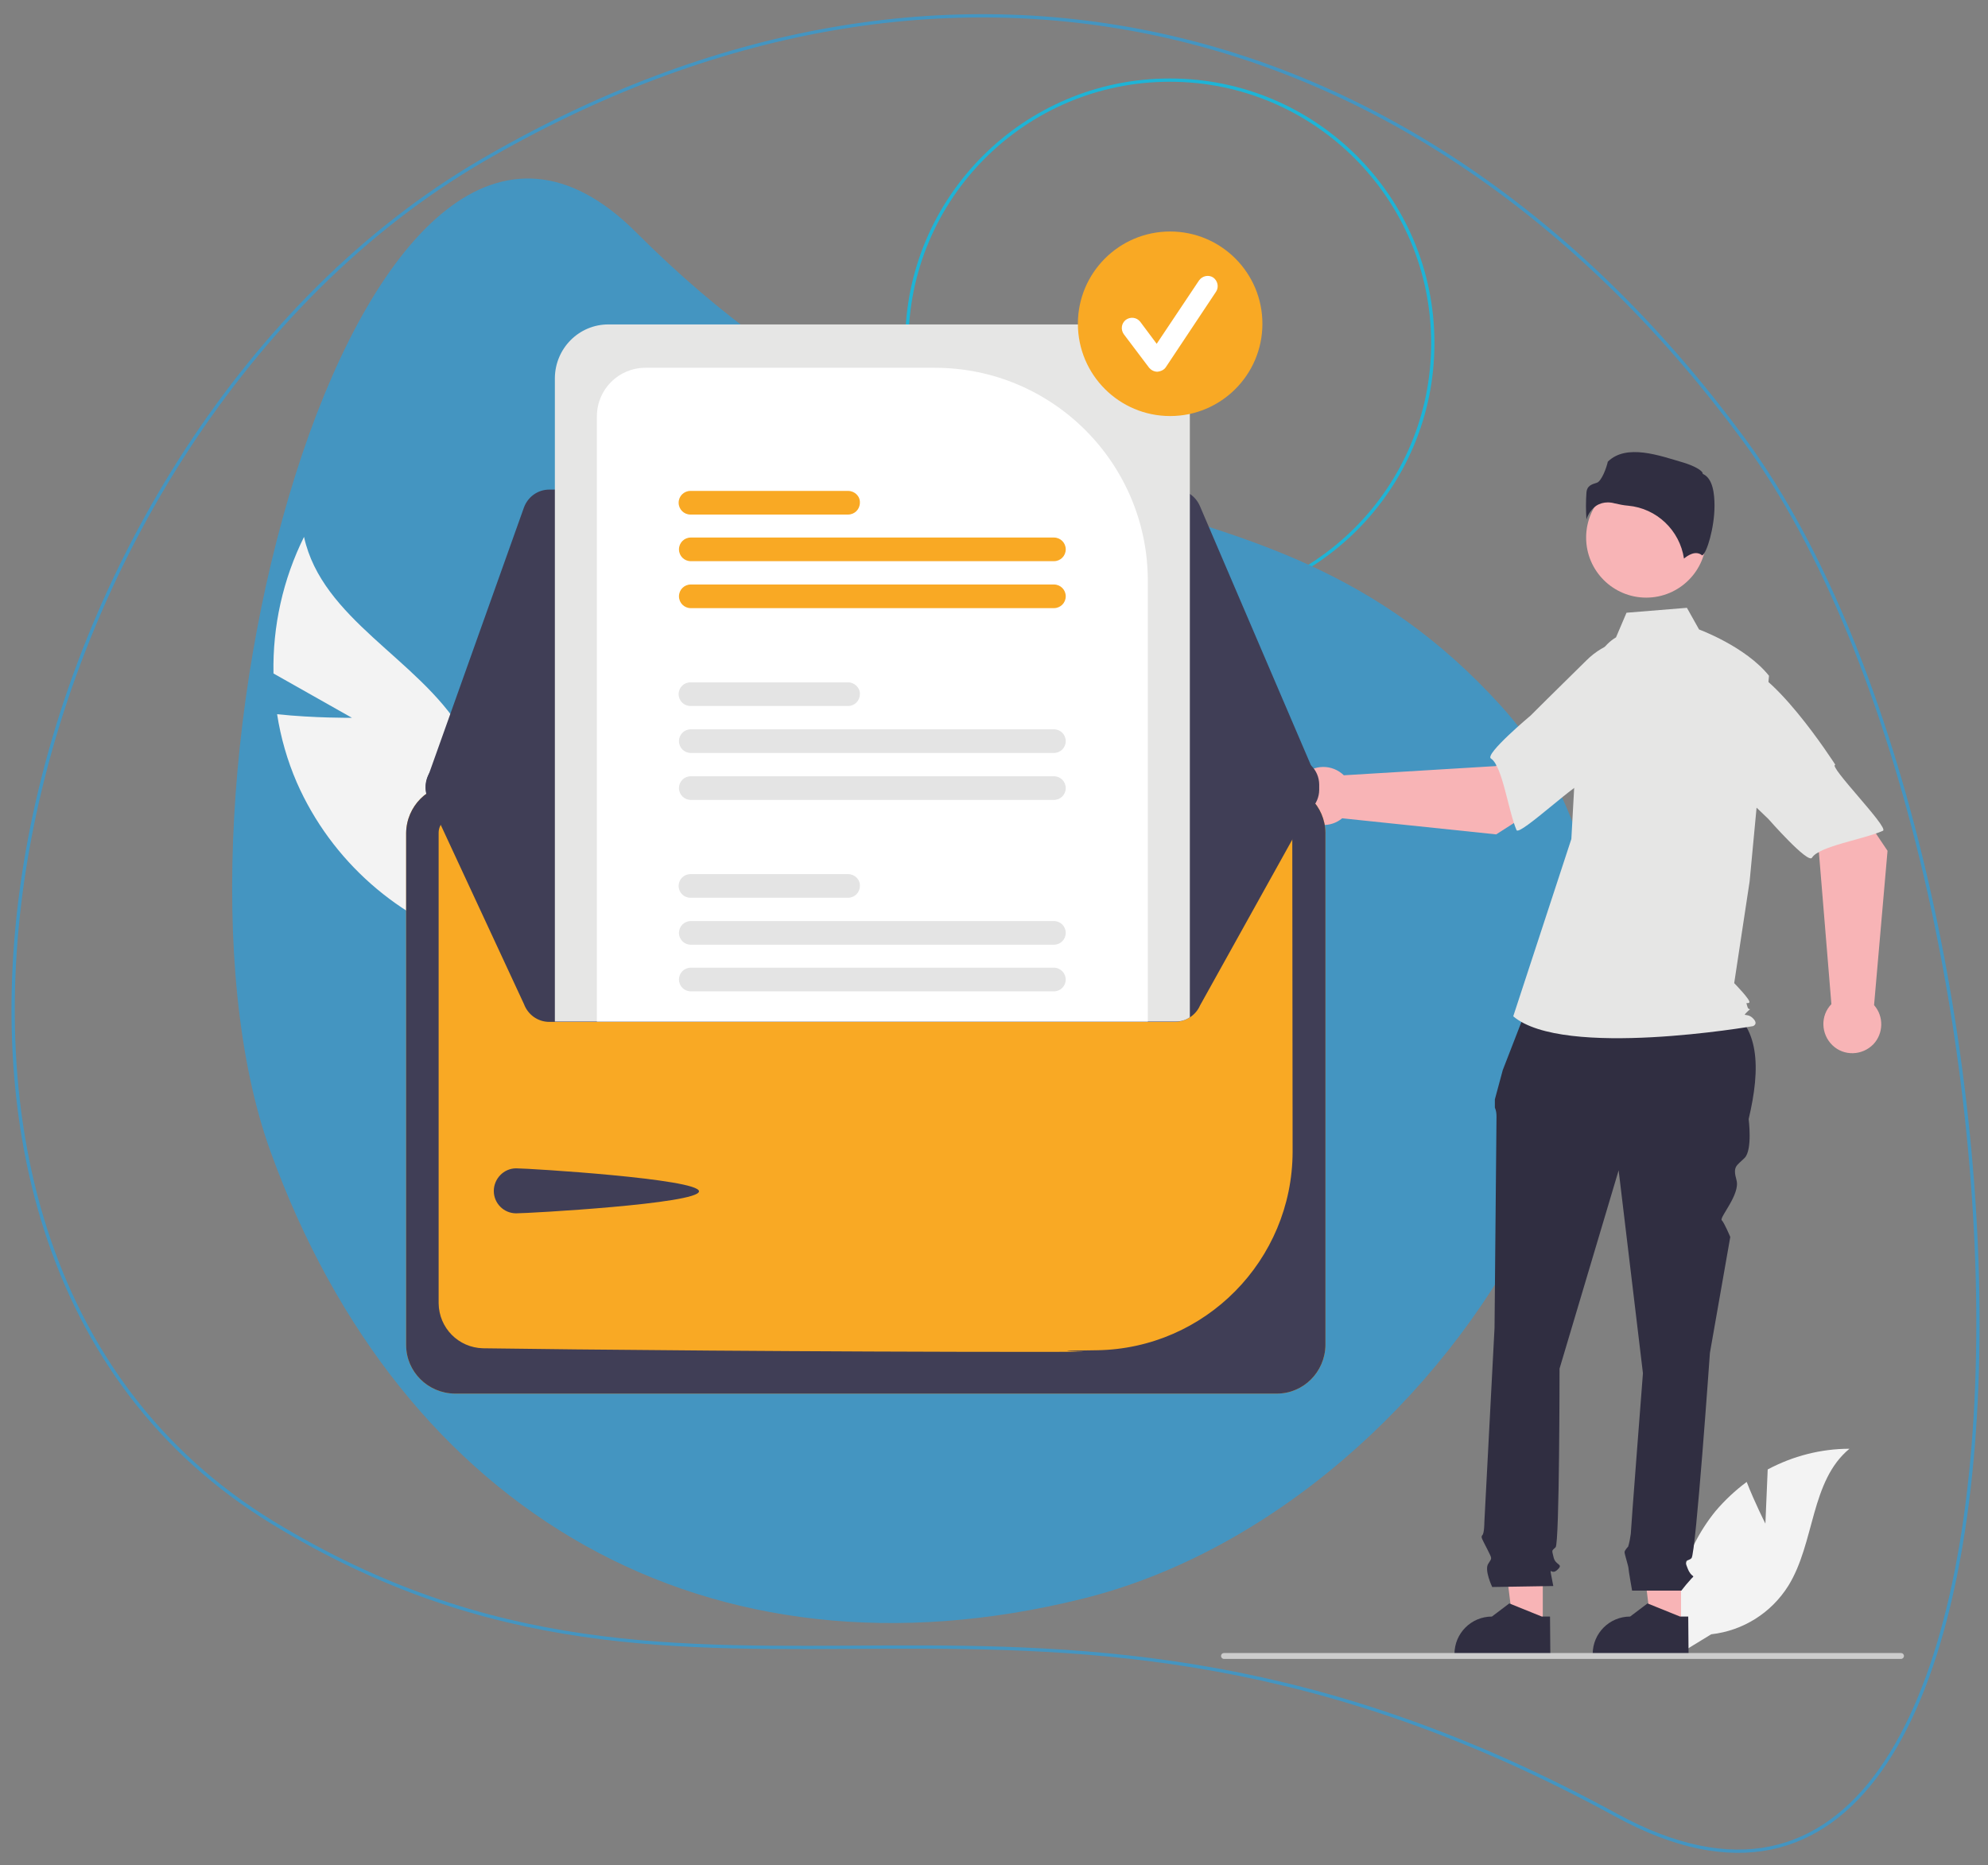 <?xml version="1.0" encoding="utf-8"?>
<!-- Generator: Adobe Illustrator 21.0.0, SVG Export Plug-In . SVG Version: 6.00 Build 0)  -->
<svg version="1.1" xmlns="http://www.w3.org/2000/svg" xmlns:xlink="http://www.w3.org/1999/xlink" x="0px" y="0px"
	 viewBox="0 0 605.5 568" style="enable-background:new 0 0 605.5 568;" xml:space="preserve">
<rect x="0" y="0" width="605.5" height="568" fill="#808080" stroke="none"/>
<style type="text/css">
	.st0{fill:none;stroke:#1EB4D6;stroke-miterlimit:10;}
	.st1{fill:#4495C1;}
	.st2{fill:none;stroke:#4495C1;stroke-miterlimit:10;}
	.st3{fill:#F3F3F3;}
	.st4{fill:#F8B4B6;}
	.st5{fill:#302E41;}
	.st6{fill:#E6E6E5;}
	.st7{fill:#CCCCCC;}
	.st8{fill:#F9A924;}
	.st9{fill:#403E56;}
	.st10{fill:#FFFFFF;}
	.st11{fill:#E4E4E4;}
</style>
<g id="Livello_2">
</g>
<g id="Livello_4">
</g>
<g id="Livello_1">
</g>
<g id="Livello_3">
	<circle class="st0" cx="356.3" cy="104.5" r="80.1"/>
	<path class="st1" d="M329.6,486.9c-113.9,28.2-207.3-26-247.2-136.2S110.9-12.2,193.8,70.8C298.4,175.5,382.1,132.1,457.2,215
		C535.8,301.9,444.1,458.6,329.6,486.9z"/>
	<path class="st2" d="M146.5,49.1c141.5-82.7,287.9-46.9,384.8,85s104.8,497.3-39,418.7C311,453.8,216,545,82.9,463.6
		C-56.8,378.2,4.4,132.1,146.5,49.1z"/>
	<g>
		<path class="st3" d="M107.2,218.6l-23.9-13.5c-0.3-14.4,2.9-28.7,9.3-41.6c5.5,25.1,34.6,37,48,58.9c8.4,13.9,10,30.8,4.3,46
			l1.6,19.4c-25-7.5-45.6-25.6-56.1-49.5c-2.9-6.7-4.9-13.7-6-20.8C95.6,218.7,107.2,218.6,107.2,218.6z"/>
		<path class="st3" d="M537.7,464l0.7-16.5c7.7-4.1,16.2-6.3,24.9-6.3c-11.9,9.8-10.5,28.6-18.6,41.7c-5.2,8.3-13.8,13.7-23.5,14.8
			l-10,6.1c-2.8-15.5,1.4-31.4,11.3-43.6c2.8-3.3,6-6.3,9.5-8.9C534.5,457.7,537.7,464,537.7,464z"/>
		<polygon class="st4" points="512,495.3 502.9,495.3 498.6,460.4 512,460.4 		"/>
		<path class="st5" d="M514.3,504.1l-29.2,0v-0.4c0-6.3,5.1-11.4,11.4-11.4h0l5.3-4l9.9,4l2.5,0L514.3,504.1z"/>
		<polygon class="st4" points="469.9,495.3 460.9,495.3 456.6,460.4 469.9,460.4 		"/>
		<path class="st5" d="M472.2,504.1l-29.2,0v-0.4c0-6.3,5.1-11.4,11.4-11.4h0l5.3-4l9.9,4l2.5,0L472.2,504.1z"/>
		<path class="st5" d="M466,304.5l58.9,1.5c11.2,6.1,11.4,19.2,7.7,34.8c0,0,1.2,9.3-1.2,11.8c-2.5,2.5-3.7,2.5-2.5,6.8
			c1.2,4.3-5.3,11.4-4.5,12.2c0.8,0.8,2.6,5.1,2.6,5.1l-6.2,35.3c0,0-4.3,61.2-5.6,62.5c-1.2,1.2-2.5,0-1.2,3.1
			c1.2,3.1,2.5,1.9,1.2,3.1c-1.1,1.2-2.1,2.4-3.1,3.7h-15c0,0-1.1-6.2-1.1-6.8c0-0.6-1.2-4.3-1.2-4.9c0-0.6,1.1-1.7,1.1-1.7
			c0.4-1.3,0.6-2.5,0.8-3.9c0-1.2,3.7-48.9,3.7-48.9l-7.4-61.8L475,416.8c0,0,0,53.2-1.2,54.4c-1.2,1.2-1.2,0.6-0.6,3.1
			c0.6,2.5,3.1,1.9,1.2,3.7c-1.9,1.9-2.5-1.2-1.9,1.9l0.6,3.1l-18.6,0.3c0,0-2.5-5.2-1.2-7.1c1.2-1.9,1.2-1.3-0.3-4.4
			c-1.5-3-2.1-3.7-1.5-4.3c0.6-0.6,0.6-3.9,0.6-3.9l3.1-59.2c0,0,0.6-62.5,0.6-64.3c0-1-0.1-1.9-0.5-2.8v-2.5l2.4-8.9L466,304.5z"/>
		<circle class="st4" cx="501.4" cy="163.7" r="18.3"/>
		<path class="st6" d="M492.2,194.1c-3.9,2.3-6.3,6.6-7.7,11c-2.5,8.1-4,16.5-4.5,25l-1.4,25.4l-17.7,54c15.3,13,73,3,73,3
			s1.8-0.6,0-2.4s-3.5-0.2-1.7-2c1.8-1.8,0.5,0.2,0-1.6c-0.6-1.8,0-0.6,0.6-1.2c0.6-0.6-4.6-5.9-4.6-5.9l4.7-31l5.9-62.6
			c-7.1-8.9-21.3-14.1-21.3-14.1l-3.7-6.6l-18.4,1.5L492.2,194.1z"/>
		<path class="st5" d="M489.7,153c0.7,0,1.4,0.1,2.1,0.3c1.4,0.3,2.7,0.6,4.1,0.7c8.7,0.8,15.7,7.5,17,16.1c1.1-0.9,3.5-2.6,5.5-1
			l0,0c0,0,0,0,0.1,0c1.3-0.6,3.7-8.3,3.7-15.1c0-3.6-0.5-8.2-3.4-9.6l-0.2-0.1l0-0.2c-0.2-0.8-2.4-2.2-6.1-3.3
			c-6.9-2-17.1-5.8-22.8-0.2c-0.4,1.9-1.9,5.9-3.3,6.4c-1.6,0.5-3,0.9-3.2,2.9c-0.2,2.8-0.2,5.5,0,8.3c0.5-1.7,1.6-3.2,3-4.2
			C487.3,153.3,488.5,153,489.7,153z"/>
		<path class="st4" d="M455.7,254.1l29.9-19.1l-15.1-20l-14.9,18.3l-46.3,2.8c-3.5-3.4-9.1-3.4-12.5,0.1c-3.4,3.5-3.4,9.1,0.1,12.5
			c3.3,3.2,8.4,3.4,11.9,0.5L455.7,254.1z"/>
		<path class="st6" d="M513.3,208.2c1.7,10.5-31,30.5-31,30.5c0-2.5-19.5,16.1-20.4,14.1c-2.5-5.8-4.3-19.6-7.8-21.8
			c-2-1.3,12.1-13.1,12.1-13.1s7.4-7.4,17-16.8c5.5-5.5,13.3-7.8,20.9-6.1C504,195.1,511.5,197.7,513.3,208.2z"/>
		<path class="st4" d="M574.9,259.1l-19.8-29.5l-19.7,15.5l18.6,14.5l3.8,46.2c-3.4,3.5-3.2,9.1,0.3,12.5s9.1,3.2,12.5-0.3
			c3.1-3.3,3.2-8.5,0.2-11.9L574.9,259.1z"/>
		<path class="st6" d="M527.8,202.5c10.5-2,31.2,30.4,31.2,30.4c-2.5,0.1,16.5,19.2,14.5,20.1c-5.8,2.6-19.5,4.7-21.6,8.2
			c-1.2,2-13.3-11.8-13.3-11.8s-7.6-7.2-17.1-16.7c-5.6-5.3-8.1-13.2-6.5-20.8C514.9,212,517.4,204.4,527.8,202.5z"/>
		<path class="st7" d="M579.9,504.3c0,0.5-0.4,0.9-0.9,0.9c0,0,0,0,0,0H372.8c-0.5,0-0.9-0.4-0.9-0.9s0.4-0.9,0.9-0.9l0,0H579
			C579.5,503.4,579.9,503.8,579.9,504.3C579.9,504.3,579.9,504.3,579.9,504.3z"/>
		<path class="st8" d="M388.8,238.9H138.5c-8.1,0-14.7,6.6-14.8,14.8v155.9c0,8.1,6.6,14.7,14.8,14.8h250.4
			c8.1,0,14.7-6.6,14.8-14.8V253.6C403.6,245.5,397,238.9,388.8,238.9z"/>
		<path class="st9" d="M388.8,238.9H138.5c-8.1,0-14.7,6.6-14.8,14.8v155.9c0,8.1,6.6,14.7,14.8,14.8h250.4
			c8.1,0,14.7-6.6,14.8-14.8V253.6C403.6,245.5,397,238.9,388.8,238.9z M393.7,350.8c-0.1,33-26.6,59.9-59.6,60.4
			c-25.4,0.3,14.1,0.5-16.6,0.5c-70.1,0-143.1-0.7-170.4-1.1c-7.5-0.2-13.4-6.2-13.5-13.7V253.6c0-2.7,2.2-4.8,4.8-4.9h250.3
			c2.7,0,4.8,2.2,4.9,4.8L393.7,350.8z"/>
		<path class="st9" d="M358,149.1H167.3c-3.5,0-6.5,2.2-7.7,5.4l-29.5,82.7c-1.5,4.3,0.7,8.9,5,10.5c0.9,0.3,1.8,0.5,2.7,0.5
			l255.8,0.5h0c4.5,0,8.2-3.7,8.2-8.2c0-1.1-0.2-2.2-0.7-3.2l-0.4,0.2l0.4-0.2l-35.6-83.1C364.2,151.1,361.3,149.1,358,149.1z"/>
		<path class="st9" d="M401.8,239c0,1.1-0.2,2.2-0.7,3.2l-35.6,64c-1.3,3-4.3,4.9-7.5,5H167.3c-3.5,0-6.5-2.2-7.7-5.4l-29.5-63.5
			c-1.5-4.3,0.7-8.9,5-10.4c0,0,0,0,0,0c0.9-0.3,1.8-0.5,2.7-0.5l31.2-0.1l12.8,0l167.8-0.3l12.8,0l31.2-0.1h0
			C398.1,230.8,401.8,234.4,401.8,239z"/>
		<path class="st9" d="M157.2,355.8c3.8,0,55.7,3.2,55.7,7s-51.9,6.7-55.7,6.7c-3.8,0-6.8-3.1-6.8-6.8S153.4,355.8,157.2,355.8z"/>
		<path class="st6" d="M346.1,98.8H185.3c-9,0-16.2,7.3-16.3,16.3v196h189c1.6,0,3.1-0.4,4.4-1.3V115.1
			C362.4,106.1,355.1,98.8,346.1,98.8z"/>
		<path class="st10" d="M284.7,112h-88.1c-8.2,0-14.8,6.6-14.8,14.8v184.3h167.8V176.9C349.6,141.1,320.6,112,284.7,112z"/>
		<path class="st11" d="M321,294.7H210.4c-2,0-3.6,1.6-3.6,3.6c0,2,1.6,3.6,3.6,3.6c0,0,0,0,0,0H321c2,0,3.6-1.6,3.6-3.6
			C324.6,296.4,323,294.7,321,294.7C321,294.7,321,294.7,321,294.7z"/>
		<path class="st11" d="M321,280.5H210.4c-2,0-3.6,1.6-3.6,3.6c0,2,1.6,3.6,3.6,3.6H321c2,0,3.6-1.6,3.6-3.6
			C324.6,282.1,323,280.5,321,280.5C321,280.5,321,280.5,321,280.5z"/>
		<path class="st11" d="M258.3,266.2h-48c-2,0-3.6,1.6-3.6,3.6s1.6,3.6,3.6,3.6c0,0,0,0,0,0h48c2,0,3.6-1.6,3.6-3.6
			C262,267.8,260.3,266.2,258.3,266.2C258.4,266.2,258.3,266.2,258.3,266.2L258.3,266.2z"/>
		<path class="st11" d="M321,236.4H210.4c-2,0-3.6,1.6-3.6,3.6c0,2,1.6,3.6,3.6,3.6H321c2,0,3.6-1.6,3.6-3.6
			C324.6,238,323,236.4,321,236.4C321,236.4,321,236.4,321,236.4z"/>
		<path class="st11" d="M321,222.1H210.4c-2,0-3.6,1.6-3.6,3.6c0,2,1.6,3.6,3.6,3.6c0,0,0,0,0,0H321c2,0,3.6-1.6,3.6-3.6
			C324.6,223.7,323,222.1,321,222.1C321,222.1,321,222.1,321,222.1z"/>
		<path class="st11" d="M258.3,207.8h-48c-2,0-3.6,1.6-3.6,3.6c0,2,1.6,3.6,3.6,3.6h48c2,0,3.6-1.6,3.6-3.6
			C262,209.5,260.3,207.8,258.3,207.8C258.3,207.8,258.3,207.8,258.3,207.8L258.3,207.8z"/>
		<path class="st8" d="M321,178H210.4c-2,0-3.6,1.6-3.6,3.6c0,2,1.6,3.6,3.6,3.6H321c2,0,3.6-1.6,3.6-3.6
			C324.6,179.6,323,178,321,178C321,178,321,178,321,178z"/>
		<path class="st8" d="M321,163.7H210.4c-2,0-3.6,1.6-3.6,3.6c0,2,1.6,3.6,3.6,3.6H321c2,0,3.6-1.6,3.6-3.6
			C324.6,165.3,323,163.7,321,163.7C321,163.7,321,163.7,321,163.7z"/>
		<path class="st8" d="M258.3,149.5h-48c-2,0-3.6,1.6-3.6,3.6c0,2,1.6,3.6,3.6,3.6h48c2,0,3.6-1.6,3.6-3.6
			C262,151.1,260.3,149.5,258.3,149.5C258.3,149.5,258.3,149.5,258.3,149.5L258.3,149.5z"/>
		<circle class="st8" cx="356.4" cy="98.6" r="28.1"/>
		<path class="st10" d="M352.5,113.2c-1,0-1.9-0.5-2.5-1.2l-7.7-10.2c-1-1.4-0.8-3.3,0.6-4.4c1.4-1,3.3-0.8,4.4,0.6c0,0,0,0,0,0
			l5,6.7l12.9-19.3c1-1.4,2.9-1.8,4.3-0.9c1.4,1,1.8,2.9,0.9,4.3l-15.3,23C354.6,112.6,353.6,113.1,352.5,113.2
			C352.6,113.2,352.5,113.2,352.5,113.2z"/>
	</g>
</g>
</svg>

